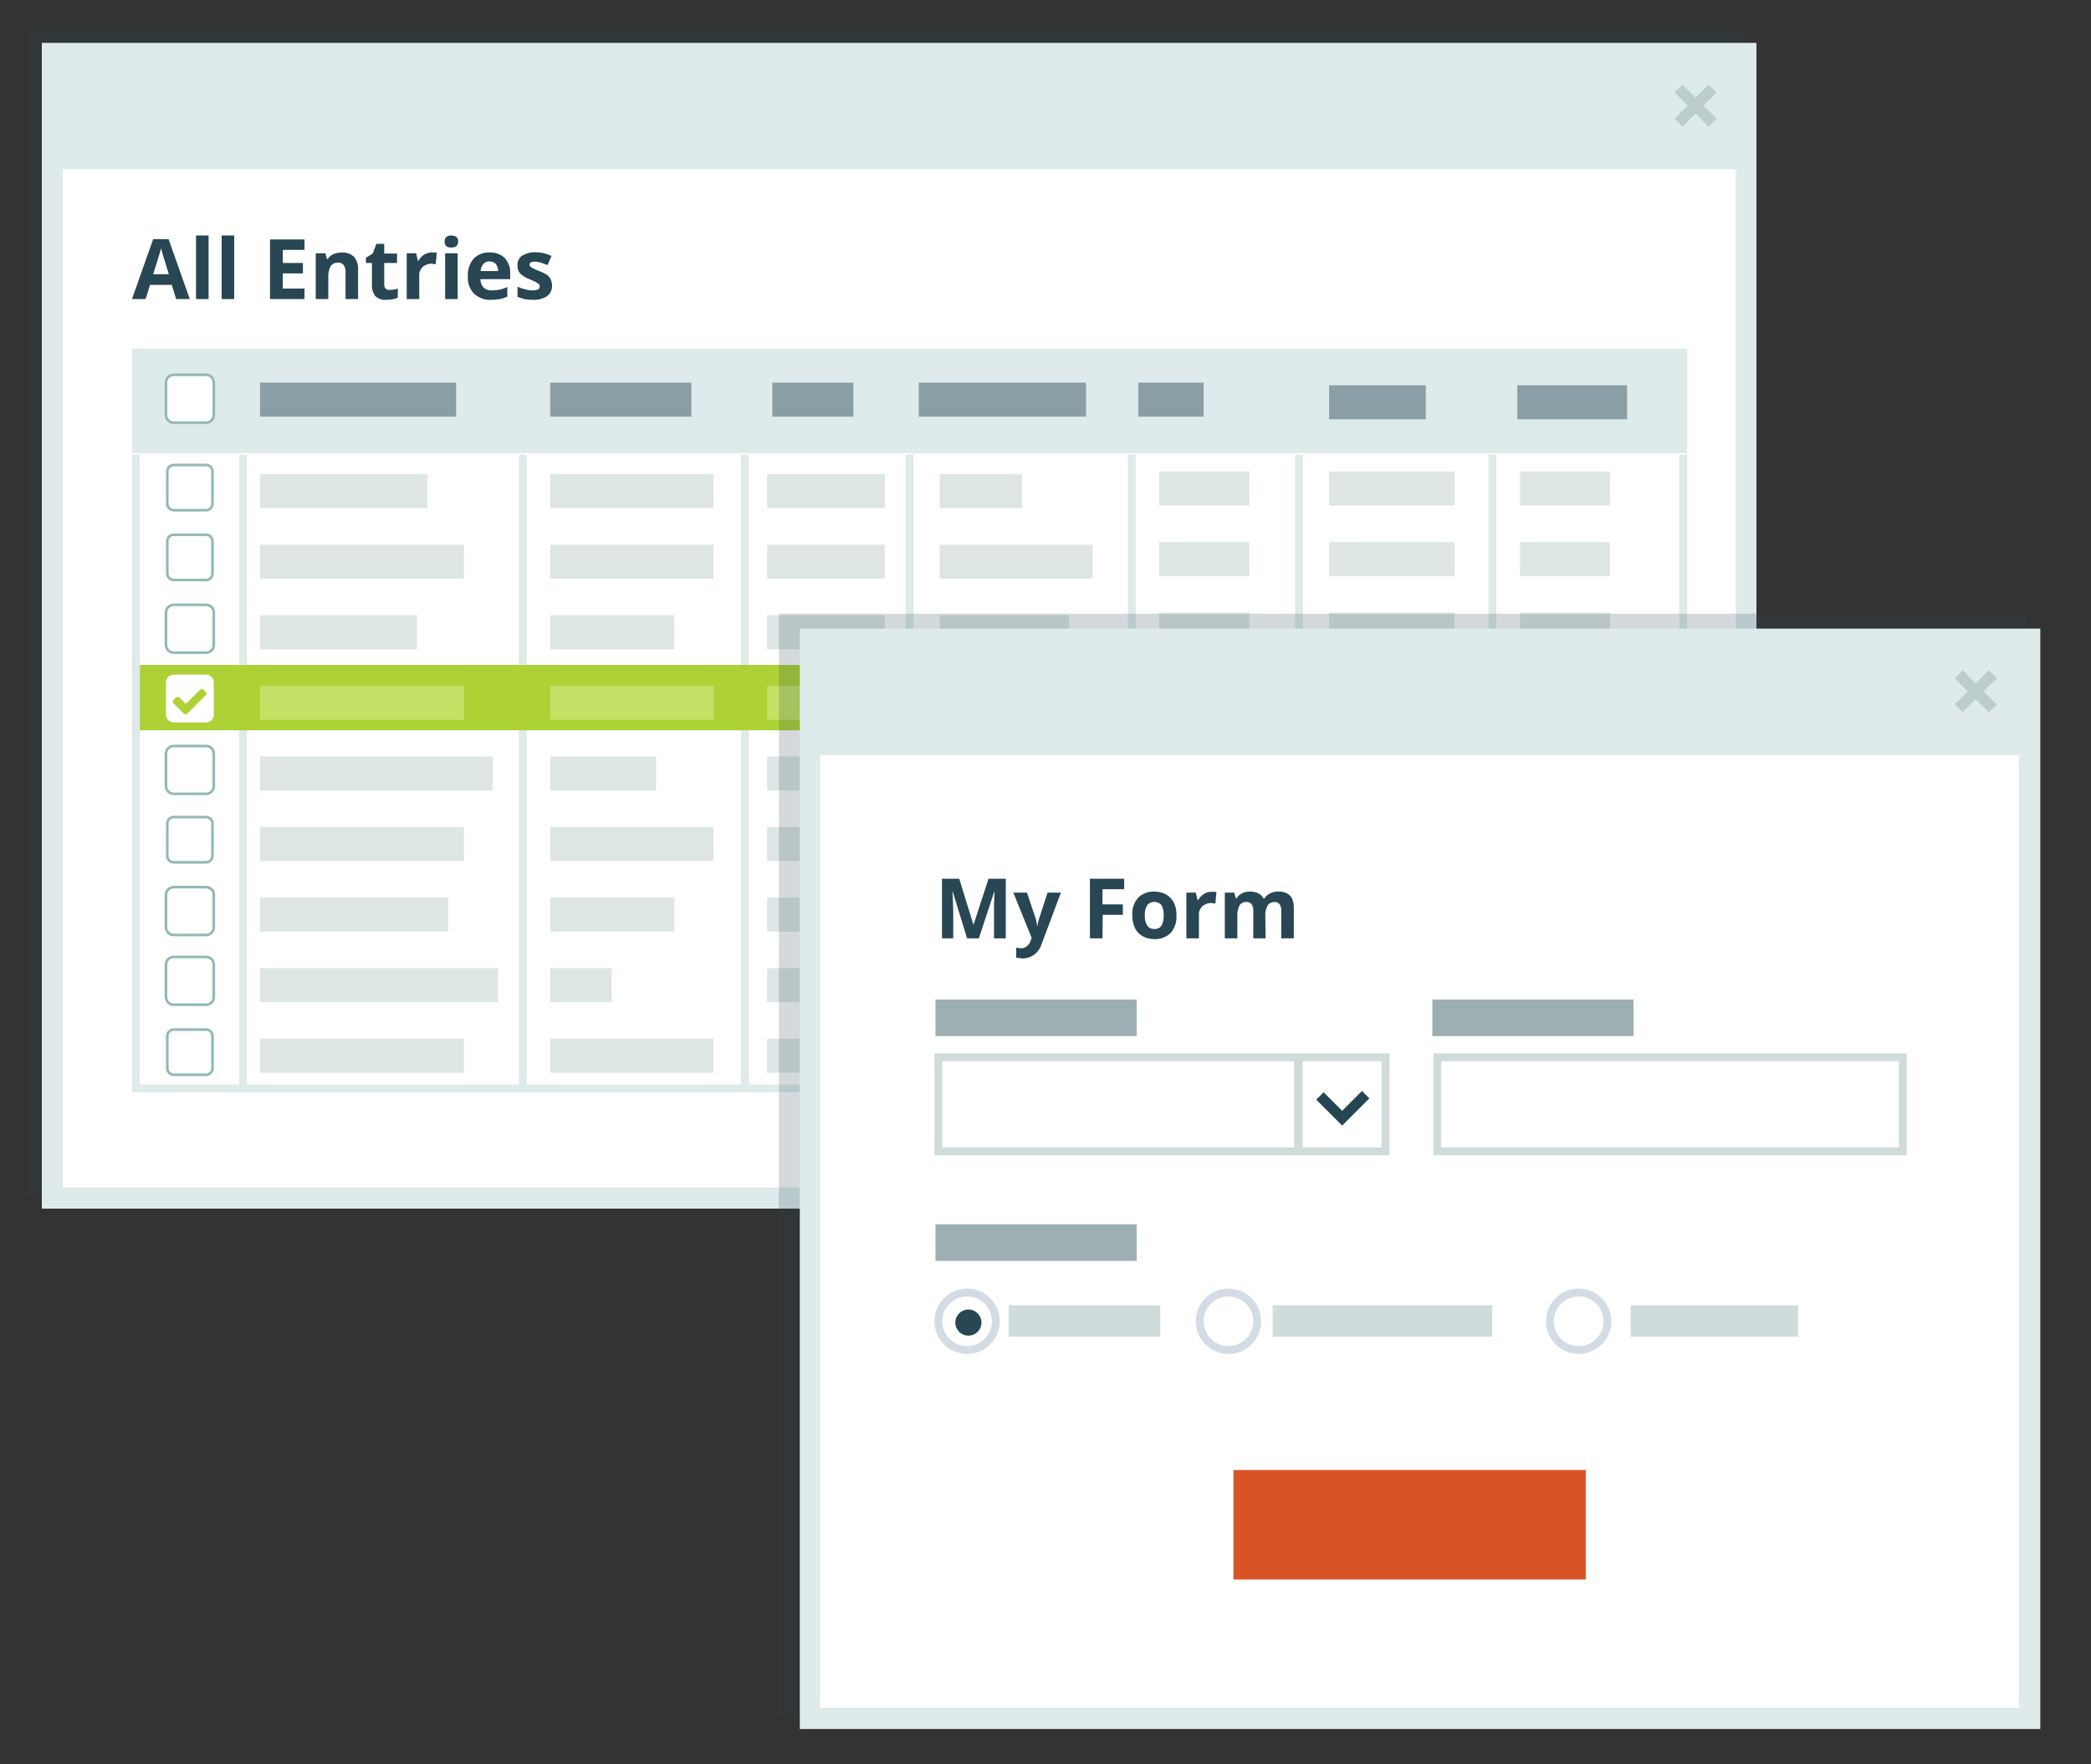 <svg xmlns="http://www.w3.org/2000/svg" viewBox="0 0 800 675" style="enable-background:new 0 0 839.1 670.4" id="el_BJaHGC2j7"><rect x="0" y="0" width="800" height="675" fill="#333333" stroke="none"/><style>@-webkit-keyframes el_Hy5HTHzAnj7_SySf7A3oQ_Animation{0%,44.44%,45.56%,8.89%{-webkit-transform:translate(99.5px,296px) scale(1,1) translate(-99.5px,-296px);transform:translate(99.5px,296px) scale(1,1) translate(-99.5px,-296px)}13.33%,41.11%{-webkit-transform:translate(99.5px,296px) scale(1.05,1.05) translate(-99.5px,-296px);transform:translate(99.5px,296px) scale(1.05,1.05) translate(-99.5px,-296px)}50%,to{-webkit-transform:translate(99.5px,296px) scale(1,.05) translate(-99.5px,-296px);transform:translate(99.5px,296px) scale(1,.05) translate(-99.5px,-296px)}}@keyframes el_Hy5HTHzAnj7_SySf7A3oQ_Animation{0%,44.44%,45.56%,8.89%{-webkit-transform:translate(99.5px,296px) scale(1,1) translate(-99.5px,-296px);transform:translate(99.5px,296px) scale(1,1) translate(-99.5px,-296px)}13.33%,41.11%{-webkit-transform:translate(99.5px,296px) scale(1.05,1.05) translate(-99.5px,-296px);transform:translate(99.5px,296px) scale(1.05,1.05) translate(-99.5px,-296px)}50%,to{-webkit-transform:translate(99.5px,296px) scale(1,.05) translate(-99.5px,-296px);transform:translate(99.5px,296px) scale(1,.05) translate(-99.5px,-296px)}}@-webkit-keyframes el_Hy5HTHzAnj7_rkmqz02oX_Animation{0%,12.22%{-webkit-transform:translate(99.5px,296px) translate(-99.5px,-296px) translate(0,0);transform:translate(99.5px,296px) translate(-99.5px,-296px) translate(0,0)}43.33%,to{-webkit-transform:translate(99.5px,296px) translate(-99.5px,-296px) translate(269px,127px);transform:translate(99.5px,296px) translate(-99.5px,-296px) translate(269px,127px)}}@keyframes el_Hy5HTHzAnj7_rkmqz02oX_Animation{0%,12.22%{-webkit-transform:translate(99.5px,296px) translate(-99.5px,-296px) translate(0,0);transform:translate(99.5px,296px) translate(-99.5px,-296px) translate(0,0)}43.33%,to{-webkit-transform:translate(99.5px,296px) translate(-99.5px,-296px) translate(269px,127px);transform:translate(99.5px,296px) translate(-99.5px,-296px) translate(269px,127px)}}@-webkit-keyframes el_Hy5HTHzAnj7_Animation{0%{opacity:0}7.78%,to{opacity:1}}@keyframes el_Hy5HTHzAnj7_Animation{0%{opacity:0}7.78%,to{opacity:1}}@-webkit-keyframes fadeIn{50%{opacity:0}80%,to{opacity:1}}#el_BJaHGC2j7 *{-webkit-animation-duration:3s;animation-duration:3s;-webkit-animation-timing-function:cubic-bezier(0,0,1,1);animation-timing-function:cubic-bezier(0,0,1,1)}*{animation-iteration-count:infinite}@media all and (-ms-high-contrast:none),(-ms-high-contrast:active){*{-ms-animation:none!important;animation:none!important}#entry-list {display: none;}}</style><g id="el_BJx6BzA3sX"><path d="M11 11.4h656v446H11v-446z" style="opacity:.2;fill:#284653;enable-background:new"/><g id="el_B1zTrGR3i7"><path d="M16 16.4h656v446H16v-446z" style="fill:#dfeaea"/><path d="M656.8 35.4l-3.1-3-5 5-5-5-3 3 5 5-5 5 3 3.1 5-5.1 5 5.1 3.1-3.1-5.1-5 5.1-5z" style="fill:#bdcccc"/><path d="M24 64.8h640.1v389.5H24V64.8z" style="fill:#fff"/><path d="M50.5 133.4h595v40h-595v-40z" style="fill:#dfeaea"/><path d="M644 173.9v242.5H52V173.9m41 0v242.5m107-242.5v242.5m85-242.5v242.5m63-242.5v242.5m85-242.5v242.5m64-242.5v242.5m74-242.5v242.5" style="fill:none;stroke:#dfeaea;stroke-width:3"/><path d="M53.5 254.4h590v25h-590v-25z" style="fill:#aed136"/><path d="M99.5 262.4h78v13h-78v-13zM210.5 262.4H273v13h-62.5v-13zM293.5 262.4h45v13h-45v-13zM359.5 262.4H422v13h-62.5v-13z" style="fill:#c5e165"/><path d="M66.5 177.4h12.3c1.7 0 3 1.3 3 3v12.3c0 1.7-1.3 3-3 3H66.5c-1.7 0-3-1.3-3-3v-12.3c0-1.7 1.3-3 3-3z" style="fill:#fff"/><path d="M66.5 177.9h12.3c1.4 0 2.5 1.1 2.5 2.5v12.3c0 1.4-1.1 2.5-2.5 2.5H66.5c-1.4 0-2.5-1.1-2.5-2.5v-12.3c0-1.4 1.1-2.5 2.5-2.5zM66.5 204.6h12.3c1.4 0 2.5 1.1 2.5 2.5v12.3c0 1.4-1.1 2.5-2.5 2.5H66.5c-1.4 0-2.5-1.1-2.5-2.5v-12.3c0-1.4 1.1-2.5 2.5-2.5z" style="fill:none;stroke:#92b8b8"/><path d="M66.5 231.4h12.3c1.7 0 3 1.3 3 3v12.3c0 1.7-1.3 3-3 3H66.5c-1.7 0-3-1.3-3-3v-12.3c0-1.7 1.3-3 3-3z" style="fill:#fff;stroke:#92b8b8;stroke-miterlimit:10"/><path d="M66.5 258.1h12.3c1.7 0 3 1.3 3 3v12.3c0 1.7-1.3 3-3 3H66.5c-1.7 0-3-1.3-3-3v-12.3c0-1.7 1.3-3 3-3z" style="fill:#fff"/><path d="M66.5 285.4h12.3c1.7 0 3 1.3 3 3v12.3c0 1.7-1.3 3-3 3H66.5c-1.7 0-3-1.3-3-3v-12.3c0-1.7 1.3-3 3-3z" style="fill:#fff;stroke:#92b8b8;stroke-miterlimit:10"/><path d="M66.5 312.6h12.3c1.4 0 2.5 1.1 2.5 2.5v12.3c0 1.4-1.1 2.5-2.5 2.5H66.5c-1.4 0-2.5-1.1-2.5-2.5v-12.3c0-1.4 1.1-2.5 2.5-2.5z" style="fill:none;stroke:#92b8b8"/><path d="M66.5 339.4h12.3c1.7 0 3 1.3 3 3v12.3c0 1.7-1.3 3-3 3H66.5c-1.7 0-3-1.3-3-3v-12.3c0-1.7 1.3-3 3-3zM66.5 366.1h12.3c1.7 0 3 1.3 3 3v12.3c0 1.7-1.3 3-3 3H66.5c-1.7 0-3-1.3-3-3v-12.3c0-1.7 1.3-3 3-3z" style="fill:#fff;stroke:#92b8b8;stroke-miterlimit:10"/><path d="M66.5 393.4h12.3c1.7 0 3 1.3 3 3v12.3c0 1.7-1.3 3-3 3H66.5c-1.7 0-3-1.3-3-3v-12.3c0-1.7 1.3-3 3-3z" style="fill:#fff"/><path d="M66.5 393.9h12.3c1.4 0 2.5 1.1 2.5 2.5v12.3c0 1.4-1.1 2.5-2.5 2.5H66.5c-1.4 0-2.5-1.1-2.5-2.5v-12.3c0-1.4 1.1-2.5 2.5-2.5z" style="fill:none;stroke:#92b8b8"/><path d="M79 265.3c0 .2-.1.4-.2.6l-6.1 6.1-1.1 1.1-.6.2-.6-.2-1.1-1.1-3-3c-.3-.3-.3-.8 0-1.1l1.1-1.1.6-.2.6.2 2.5 2.5 5.5-5.5.6-.2.6.2 1.1 1.1c.1.1.1.3.1.4z" style="fill:#aed136"/><path d="M99.5 146.4h75v13h-75v-13zm111 0h54v13h-54v-13zm85 0h31v13h-31v-13zm56 0h64v13h-64v-13zm84 0h25v13h-25v-13zm73 1h37v13h-37v-13zm72 0h42v13h-42v-13z" style="opacity:.62;fill:#55727b;enable-background:new"/><path d="M66.5 143.4h12.3c1.7 0 3 1.3 3 3v12.3c0 1.7-1.3 3-3 3H66.5c-1.7 0-3-1.3-3-3v-12.3c0-1.7 1.3-3 3-3z" style="fill:#fff;stroke:#92b8b8;stroke-miterlimit:10"/><path d="M67.4 114.4l-1.7-5.4h-8.3l-1.7 5.4h-5.2l8.1-22.9h5.9l8.1 22.9h-5.2zm-2.8-9.5L62 96.5l-.4-1.5c-.3 1.3-1.3 4.6-3 9.9h6zm15.2 9.5H75V90.1h4.8v24.3zm9.8 0h-4.8V90.1h4.8v24.3zm26.9 0h-13.2V91.6h13.2v4h-8.3v5h7.7v4h-7.7v5.8h8.3v4zm20.5 0h-4.8v-10.2c.1-1-.2-2-.7-2.8-.5-.6-1.3-1-2.1-.9-1.1-.1-2.2.4-2.9 1.3-.7 1.4-1 2.9-.9 4.4v8.2h-4.8V96.9h3.7l.6 2.2h.3c.5-.8 1.3-1.5 2.2-1.9 1-.4 2.1-.6 3.2-.6 1.7-.1 3.4.5 4.6 1.6 1.1 1.3 1.7 3.1 1.6 4.8v11.4zm12.2-3.5c1 0 2-.2 3-.5v3.5c-1.4.6-2.9.8-4.4.8-1.5.2-3.1-.4-4.2-1.4-.9-1.2-1.4-2.8-1.3-4.3v-8.4H140v-2l2.6-1.6 1.4-3.7h3V97h4.9v3.6H147v8.4c0 .6.2 1.1.6 1.5.5.3 1 .5 1.6.4zm16.3-14.3h1.6l-.4 4.5-1.4-.2c-1.3-.1-2.6.4-3.6 1.2-.9.9-1.4 2.1-1.3 3.3v9h-4.8V96.9h3.6l.7 2.9h.2c.5-1 1.3-1.8 2.2-2.4 1-.6 2.1-.9 3.2-.8zm4.6-4.2c0-1.5.9-2.3 2.6-2.3s2.6.8 2.6 2.3c0 .6-.2 1.2-.6 1.7-.5.4-1.2.6-1.9.6-1.8.1-2.7-.7-2.7-2.3zm5 22h-4.8V96.9h4.8v17.5zm12.9.3c-2.4.2-4.8-.7-6.6-2.3-1.7-1.8-2.6-4.2-2.4-6.6-.2-2.5.6-4.9 2.2-6.8 1.6-1.7 3.8-2.5 6.1-2.4 2.1-.1 4.2.6 5.8 2.1 1.4 1.6 2.2 3.7 2.1 5.8v2.3h-11.4c0 1.2.4 2.3 1.2 3.2.9.8 2 1.2 3.2 1.1 1 0 2-.1 3-.3 1-.2 2-.6 2.9-1v3.7c-.9.4-1.8.7-2.7.9-1.1.2-2.3.3-3.4.3zm-.7-14.7c-.9 0-1.8.3-2.4 1-.6.8-1 1.7-1 2.7h6.7c0-1-.3-1.9-.9-2.7-.6-.7-1.5-1-2.4-1zm23.9 9.2c.1 1.6-.6 3.1-1.9 4.1-1.7 1.1-3.6 1.5-5.6 1.4-1.1 0-2.1-.1-3.2-.3l-2.5-.8v-3.9c1 .4 2 .8 3 1 .9.3 1.9.4 2.9.4 1.7 0 2.6-.5 2.6-1.5 0-.3-.1-.6-.3-.9l-1.2-.8-2.2-1c-1.1-.4-2.1-.9-3-1.6-.6-.4-1.1-1-1.4-1.6-.3-.7-.4-1.5-.4-2.3-.1-1.4.6-2.8 1.8-3.6 1.5-.9 3.3-1.4 5.1-1.3 2.1 0 4.2.5 6.1 1.4l-1.5 3.5-2.5-.9c-.7-.2-1.5-.4-2.3-.4-1.4 0-2.1.4-2.1 1.1 0 .5.3.9.7 1.1 1 .6 2 1 3 1.4 1.1.4 2.1.9 3 1.5.6.4 1.1 1 1.4 1.7.3.7.5 1.5.5 2.3z" style="fill:#284653"/><path d="M443.5 261.4H478v13h-34.5v-13zm65 0h48v13h-48v-13zm73 0H616v13h-34.5v-13z" style="fill:#c5e165"/></g><g id="el_r1TeaBMAhiX"><path style="opacity:.5;fill:#bdcccc;enable-background:new" d="M99.5 208.4h78v13h-78zM99.5 181.4h64v13h-64zM99.5 235.4h60v13h-60zM99.5 316.4h78v13h-78zM99.5 370.4h91v13h-91zM99.5 343.4h72v13h-72zM99.5 397.4h78v13h-78zM99.5 289.4h89v13h-89zM210.5 235.4H258v13h-47.5zM210.5 208.4H273v13h-62.5zM210.5 181.4H273v13h-62.5zM293.5 235.4h45v13h-45zM293.5 181.4h45v13h-45zM210.5 397.4H273v13h-62.5zM293.5 208.4h45v13h-45zM210.5 316.4H273v13h-62.5zM210.5 370.4H234v13h-23.5zM210.5 289.4H251v13h-40.5zM210.5 343.4H258v13h-47.5zM293.5 316.4h45v13h-45zM293.5 289.4h45v13h-45zM359.5 235.4H409v13h-49.5zM359.5 181.4H391v13h-31.5zM359.5 208.4H418v13h-58.5zM293.5 397.4h45v13h-45zM293.5 370.4h45v13h-45zM293.5 343.4h45v13h-45zM359.5 343.4H391v13h-31.5zM359.5 316.4H402v13h-42.5zM581.5 207.4H616v13h-34.5zM508.5 207.4h48v13h-48zM359.5 397.4H375v13h-15.5zM508.5 180.4h48v13h-48zM508.5 234.4h48v13h-48zM508.5 286.4h48v13h-48zM508.5 313.4h48v13h-48zM581.5 340.4H616v13h-34.5zM581.5 234.4H616v13h-34.5zM581.5 286.4H616v13h-34.5zM581.5 367.4H616v13h-34.5zM581.5 180.4H616v13h-34.5zM581.5 313.4H616v13h-34.5zM508.5 340.4h48v13h-48zM581.5 394.4H616v13h-34.5zM443.5 367.4H478v13h-34.5zM443.5 394.4H478v13h-34.5zM508.5 367.4h48v13h-48zM359.5 370.4H414v13h-54.5zM359.5 289.4H414v13h-54.5zM443.5 313.4H478v13h-34.5zM443.5 340.4H478v13h-34.5zM443.5 286.4H478v13h-34.5zM508.5 394.4h48v13h-48zM443.5 180.4H478v13h-34.5zM443.5 234.4H478v13h-34.5zM443.5 207.4H478v13h-34.5z"/></g></g><g id="el_SyLEpHGC3sm"><path d="M298 234.8h477.1v421H298v-421z" style="opacity:.2;fill:#284653;enable-background:new"/><path d="M306 240.5h474.6v421H306v-421z" style="fill:#dfeaea"/><path d="M313.8 288.9h458.7v364.5H313.8V288.9z" style="fill:#fff"/><path d="M764 259.5l-3.1-3.1-5 5.1-5-5.1-3 3.1 5 5-5 5 3 3 5-5 5 5 3.1-3-5.1-5 5.1-5z" style="fill:#bdcccc"/><g id="el_HJoV6rzRhjm"><path d="M370 359l-5.5-17.9h-.1c.2 3.7.3 6.1.3 7.3V359h-4.3v-22.8h6.6l5.4 17.5h.1l5.7-17.5h6.6V359h-4.5v-12.6c0-.7.1-2.4.2-5.3h-.1l-5.9 17.9H370zm17.7-17.5h5.2l3.3 9.8c.3 1 .5 2 .6 3h.1c.1-1 .4-2 .7-3l3.2-9.8h5.1l-7.4 19.7c-.5 1.6-1.5 3.1-2.9 4.1-1.3.9-2.8 1.4-4.4 1.4l-2.4-.3v-3.8l1.9.2c.8 0 1.6-.3 2.2-.8.7-.6 1.2-1.4 1.5-2.3l.3-.9-7-17.3zm34.1 17.5H417v-22.8h13.1v4h-8.3v5.8h7.8v4h-7.7l-.1 9zm28.3-8.8c.2 2.4-.6 4.8-2.2 6.7-1.7 1.7-4 2.5-6.3 2.4-1.5 0-3.1-.4-4.4-1.1-1.3-.7-2.4-1.9-3-3.2-.7-1.5-1-3.1-1-4.8-.2-2.4.6-4.8 2.2-6.7 1.7-1.7 4-2.5 6.3-2.4 1.5 0 3.1.4 4.4 1.1 1.3.7 2.3 1.8 3 3.1.7 1.5 1.1 3.2 1 4.9zm-12.1 0c-.1 1.4.2 2.7.9 3.9.6.9 1.7 1.4 2.8 1.3 1.1.1 2.1-.4 2.7-1.3.6-1.2.9-2.6.8-3.9.1-1.3-.2-2.7-.8-3.9-1.3-1.5-3.6-1.7-5.1-.4-.2.1-.3.3-.4.4-.7 1.2-1 2.5-.9 3.9zm25.8-9h1.6l-.4 4.5-1.4-.2c-1.3-.1-2.6.4-3.6 1.2-.9.9-1.4 2.1-1.3 3.3v9h-4.8v-17.5h3.6l.7 2.9h.2c.5-1 1.3-1.8 2.2-2.4 1-.6 2.1-.9 3.2-.8zm20.4 17.8h-4.7v-10.2c.1-1-.1-1.9-.6-2.8-.5-.6-1.2-1-2-.9-1.1-.1-2.1.4-2.7 1.3-.6 1.4-.9 2.9-.8 4.4v8.2h-4.8v-17.5h3.6l.6 2.2h.3c.5-.8 1.2-1.5 2-1.9.9-.5 2-.7 3-.7 2.6 0 4.4.9 5.3 2.6h.4c.5-.8 1.2-1.5 2.1-1.9 1-.5 2-.7 3.1-.7 1.6-.1 3.3.4 4.5 1.5 1 1 1.5 2.6 1.5 4.9V359h-4.8v-10.2c.1-1-.1-1.9-.6-2.8-.5-.6-1.2-1-2-.9-1 0-2 .4-2.6 1.3-.7 1.2-1 2.6-.9 4l.1 8.6z" style="fill:#284653"/><path d="M357.9 382.4h77v14h-77v-14z" style="opacity:.57;fill:#55727b;enable-background:new"/><path d="M359 404.5h171.1v36H359v-36z" style="fill:#fff;stroke:#d0dbdb;stroke-width:3"/><path d="M549.9 404.5H728v36H549.9v-36z" style="fill:none;stroke:#d0dbdb;stroke-width:3"/><path d="M385.9 499.4h58v12h-58v-12zm101 0h84v12h-84v-12zm137 0h64v12h-64v-12z" style="fill:#d0dbdb"/><circle cx="370" cy="505.5" r="11" style="fill:none;stroke:#d3dce4;stroke-width:3"/><circle cx="470" cy="505.5" r="11" style="fill:none;stroke:#d3dce4;stroke-width:3"/><circle cx="604" cy="505.5" r="11" style="fill:none;stroke:#d3dce4;stroke-width:3"/><circle cx="370.5" cy="506" r="5" style="fill:#284653"/><path d="M357.9 468.4h77v14h-77v-14zM548 382.4h77v14h-77v-14z" style="opacity:.57;fill:#55727b;enable-background:new"/><path id="entry-list" style="fill:#d0dbdb;-webkit-transform:matrix(-3.878171e-07,1,-1,-3.878171e-07,918.578,-74.769);transform:matrix(-3.878171e-07,1,-1,-3.878171e-07,918.578,-74.769)" d="M478.1 420.2h37.2v3.3h-37.2z"/><path style="fill:none;stroke:#234652;stroke-width:4;stroke-miterlimit:10" d="M505 419.3l8.5 8.5 9-9"/></g><path style="fill:#d85427" d="M471.9 562.4h134.8v41.9H471.9z"/><path style="opacity:0;fill:#bdcccc;animation:fadeIn 3s;animation-iteration-count:infinite" d="M368 417h92v13h-92z"/></g><g style="-webkit-animation-name:el_Hy5HTHzAnj7_rkmqz02oX_Animation;animation-name:el_Hy5HTHzAnj7_rkmqz02oX_Animation;-webkit-transform:translate(99.5px,296px) translate(-99.5px,-296px) translate(0,0);transform:translate(99.5px,296px) translate(-99.5px,-296px) translate(0,0)"><g style="-webkit-animation-name:el_Hy5HTHzAnj7_SySf7A3oQ_Animation;animation-name:el_Hy5HTHzAnj7_SySf7A3oQ_Animation;-webkit-transform:translate(99.5px,296px) scale(1,1) translate(-99.5px,-296px);transform:translate(99.5px,296px) scale(1,1) translate(-99.5px,-296px)" data-animator-group="true" data-animator-type="0"><g style="-webkit-animation-name:el_Hy5HTHzAnj7_Animation;animation-name:el_Hy5HTHzAnj7_Animation;opacity:0" data-animator-group="true" data-animator-type="2"><g id="el_SkiB6BGC2iX"><path style="fill:#bdcccc;enable-background:new" d="M99.5 208.4h78v13h-78zM99.5 235.4h60v13h-60zM99.5 316.4h78v13h-78zM99.5 370.4h91v13h-91zM99.5 181.4h64v13h-64zM99.5 262.4h78v13h-78v-13zM99.5 343.4h72v13h-72zM99.5 397.4h78v13h-78zM99.5 289.4h89v13h-89z"/></g></g></g></g></svg>